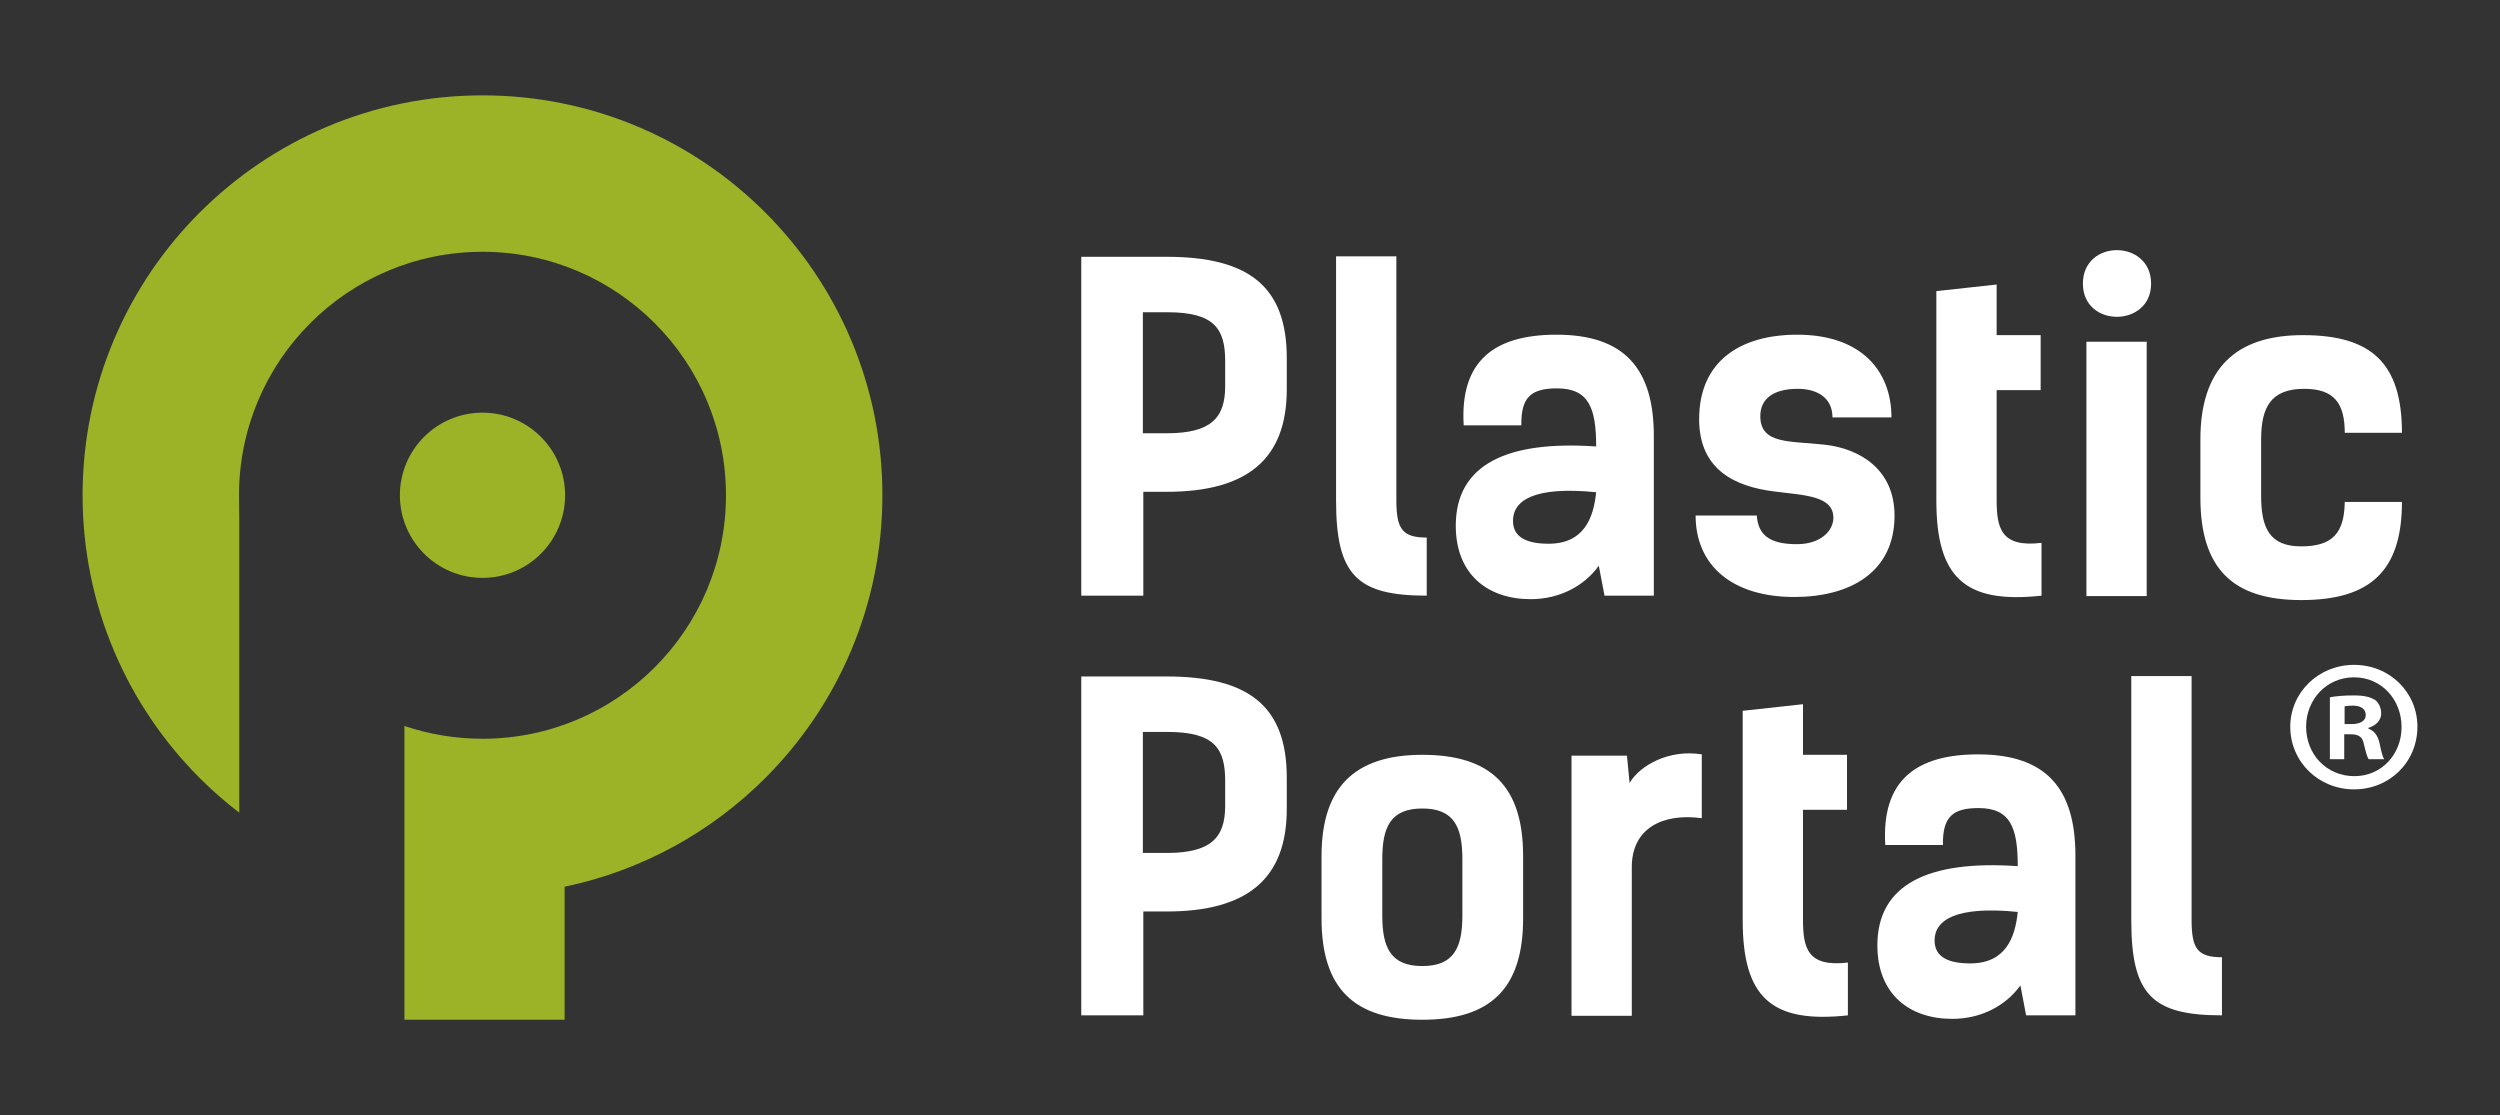 <?xml version="1.0" encoding="utf-8"?>
<!-- Generator: Adobe Illustrator 16.0.0, SVG Export Plug-In . SVG Version: 6.00 Build 0)  -->
<!DOCTYPE svg PUBLIC "-//W3C//DTD SVG 1.1//EN" "http://www.w3.org/Graphics/SVG/1.1/DTD/svg11.dtd">
<svg version="1.1" id="Layer_1" xmlns="http://www.w3.org/2000/svg" xmlns:xlink="http://www.w3.org/1999/xlink" x="0px" y="0px"
	 width="833.958px" height="371.981px" viewBox="0 0 833.958 371.981" enable-background="new 0 0 833.958 371.981"
	 xml:space="preserve">
<rect x="0" y="0" width="833.958" height="371.981" fill="#333333" stroke="none"/>
<g>
	<g>
		<path fill="#9CB227" d="M160.953,31.811c36.834,0,70.183,14.932,94.327,39.074c24.141,24.141,39.075,57.493,39.075,94.327
			s-14.935,70.186-39.075,94.329c-17.987,17.987-41.09,30.858-66.932,36.254v44.375H134.91V296.07v-53.902
			c8.177,2.766,16.934,4.266,26.043,4.266c22.424,0,42.729-9.093,57.428-23.79c14.698-14.7,23.791-35.006,23.791-57.431
			s-9.093-42.731-23.791-57.429s-35.004-23.791-57.428-23.791c-22.428,0-42.733,9.094-57.431,23.791
			c-14.698,14.697-23.792,35.004-23.792,57.429c0,1.071,0.085,7.887,0.085,7.887v98.009c-4.648-3.567-9.055-7.431-13.192-11.566
			c-24.142-24.144-39.072-57.495-39.072-94.329s14.933-70.187,39.072-94.327C90.764,46.746,124.117,31.811,160.953,31.811"/>
		<path fill-rule="evenodd" clip-rule="evenodd" fill="#9CB227" d="M160.953,137.656c15.217,0,27.556,12.337,27.556,27.557
			c0,15.221-12.339,27.558-27.556,27.558c-15.22,0-27.559-12.337-27.559-27.558C133.394,149.993,145.733,137.656,160.953,137.656"/>
		<path fill="#FFFFFF" d="M801.248,144.384c0-23.344-10.275-32.59-33.029-32.59c-22.752,0-34.205,11.449-34.205,34.791v19.38
			c0,23.781,10.863,34.206,33.621,34.206c22.752,0,33.613-9.396,33.613-32.737h-19.08c-0.15,10.275-3.967,14.826-14.533,14.826
			c-10.572,0-13.361-6.165-13.361-16.884v-18.791c0-10.717,3.229-16.882,14.389-16.882c9.982,0,13.506,4.844,13.506,14.681H801.248z
			 M694.82,94.618c0,14.827,22.752,14.68,22.752,0C717.572,79.79,694.82,79.643,694.82,94.618z M716.103,113.996h-20.109v84.853
			h20.109V113.996z M645.933,166.992c0,25.692,9.541,34.499,35.086,31.709v-17.615c-13.508,1.616-14.973-4.846-14.973-14.388
			v-36.554h14.68v-18.35h-14.68V94.911l-20.113,2.203V166.992z M630.958,139.247c0-15.563-10.131-27.599-31.416-27.599
			c-18.793,0-32.738,8.66-32.738,28.186c0,17.029,12.186,22.46,24.811,24.076c10.422,1.321,19.965,1.467,19.965,8.809
			c0,4.256-4.111,8.808-12.186,8.808c-9.688,0-12.92-3.522-13.359-9.543H565.63c0,16.735,12.33,27.159,32.885,27.159
			c18.645,0,33.469-8.222,33.469-27.159c0-15.415-11.598-22.314-23.193-23.634c-11.596-1.323-21.582,0-21.582-9.543
			c0-6.02,4.699-9.103,12.48-9.103c6.459,0,11.596,2.936,11.596,9.543H630.958z M507.496,141.889
			c-0.146-9.25,3.082-12.333,11.891-12.333c10.57,0,13.068,6.46,13.068,19.378c-29.801-2.054-46.834,6.02-46.834,26.425
			c0,16.297,10.717,24.516,24.957,24.516c9.688,0,17.91-4.402,22.756-11.156l1.91,9.982h16.441v-53.289
			c0-22.463-9.838-33.764-32.445-33.764c-20.699,0-32.295,8.66-30.975,30.241H507.496z M532.455,164.202
			c-0.883,8.663-4.111,17.177-15.857,17.177c-6.9,0-11.891-1.908-11.891-7.634C504.707,166.845,511.902,162.148,532.455,164.202z
			 M445.691,166.992c0,24.81,6.9,31.709,30.242,31.709v-19.378c-8.367,0-10.131-3.083-10.131-12.625V85.515h-20.111V166.992z
			 M381.242,144.532v-40.371h8.223c15.709,0,19.232,5.578,19.232,16.295v8.366c0,10.719-4.846,15.71-19.525,15.71H381.242z
			 M360.691,85.663v113.038h20.699v-34.645h7.781c26.865,0,40.076-10.865,40.076-34.207v-10.423
			c0-23.929-12.771-33.764-40.076-33.764H360.691z"/>
		<path fill="#FFFFFF" d="M710.962,306.992c0,24.811,6.9,31.71,30.242,31.71v-19.378c-8.365,0-10.127-3.082-10.127-12.627v-81.183
			h-20.115V306.992z M648.13,281.888c-0.145-9.248,3.084-12.33,11.893-12.33c10.57,0,13.068,6.457,13.068,19.377
			c-29.801-2.056-46.832,6.019-46.832,26.425c0,16.295,10.715,24.516,24.955,24.516c9.691,0,17.91-4.403,22.756-11.156l1.91,9.982
			h16.441v-53.291c0-22.46-9.838-33.764-32.445-33.764c-20.697,0-32.295,8.661-30.977,30.241H648.13z M673.091,304.204
			c-0.883,8.661-4.111,17.174-15.857,17.174c-6.9,0-11.891-1.908-11.891-7.634C645.343,306.844,652.539,302.148,673.091,304.204z
			 M581.337,306.992c0,25.691,9.543,34.5,35.088,31.71v-17.616c-13.508,1.616-14.975-4.844-14.975-14.389v-36.554h14.68v-18.35
			h-14.68v-16.882l-20.113,2.201V306.992z M567.687,251.647c-10.719-1.762-20.553,3.521-24.08,9.542l-0.881-9.101h-18.494v86.759
			h20.109v-49.619c0-12.92,10.277-18.057,23.346-16.295V251.647z M474.466,322.26c-10.572,0-13.361-6.166-13.361-16.883v-18.793
			c0-10.717,2.789-16.882,13.361-16.882c10.566,0,13.359,6.165,13.359,16.882v18.793C487.826,316.094,485.033,322.26,474.466,322.26
			z M474.466,340.17c22.752,0,33.617-10.424,33.617-33.766v-20.848c0-23.339-10.865-33.764-33.617-33.764
			c-22.758,0-33.621,11.01-33.621,33.764v20.848C440.845,329.747,451.708,340.17,474.466,340.17z M381.242,284.531V244.16h8.223
			c15.709,0,19.232,5.578,19.232,16.295v8.368c0,10.717-4.846,15.708-19.525,15.708H381.242z M360.691,225.663v113.039h20.699
			v-34.646h7.781c26.865,0,40.076-10.864,40.076-34.206v-10.423c0-23.93-12.771-33.765-40.076-33.765H360.691z"/>
	</g>
	<g>
		<path fill="#FFFFFF" d="M806.408,242.427c0,11.705-9.188,20.893-21.144,20.893c-11.83,0-21.27-9.188-21.27-20.893
			c0-11.452,9.439-20.64,21.27-20.64C797.22,221.788,806.408,230.975,806.408,242.427z M769.281,242.427
			c0,9.188,6.796,16.487,16.109,16.487c9.062,0,15.731-7.3,15.731-16.361c0-9.188-6.67-16.612-15.857-16.612
			S769.281,233.366,769.281,242.427z M781.992,253.251h-4.782v-20.641c1.888-0.378,4.53-0.629,7.929-0.629
			c3.901,0,5.663,0.629,7.174,1.51c1.133,0.881,2.014,2.518,2.014,4.531c0,2.265-1.763,4.027-4.279,4.782v0.252
			c2.014,0.755,3.146,2.265,3.775,5.034c0.63,3.146,1.007,4.404,1.511,5.16h-5.16c-0.629-0.756-1.007-2.644-1.637-5.034
			c-0.377-2.266-1.636-3.272-4.278-3.272h-2.266V253.251z M782.118,241.546h2.266c2.643,0,4.782-0.881,4.782-3.021
			c0-1.888-1.385-3.146-4.405-3.146c-1.258,0-2.14,0.126-2.643,0.252V241.546z"/>
	</g>
</g>
</svg>
